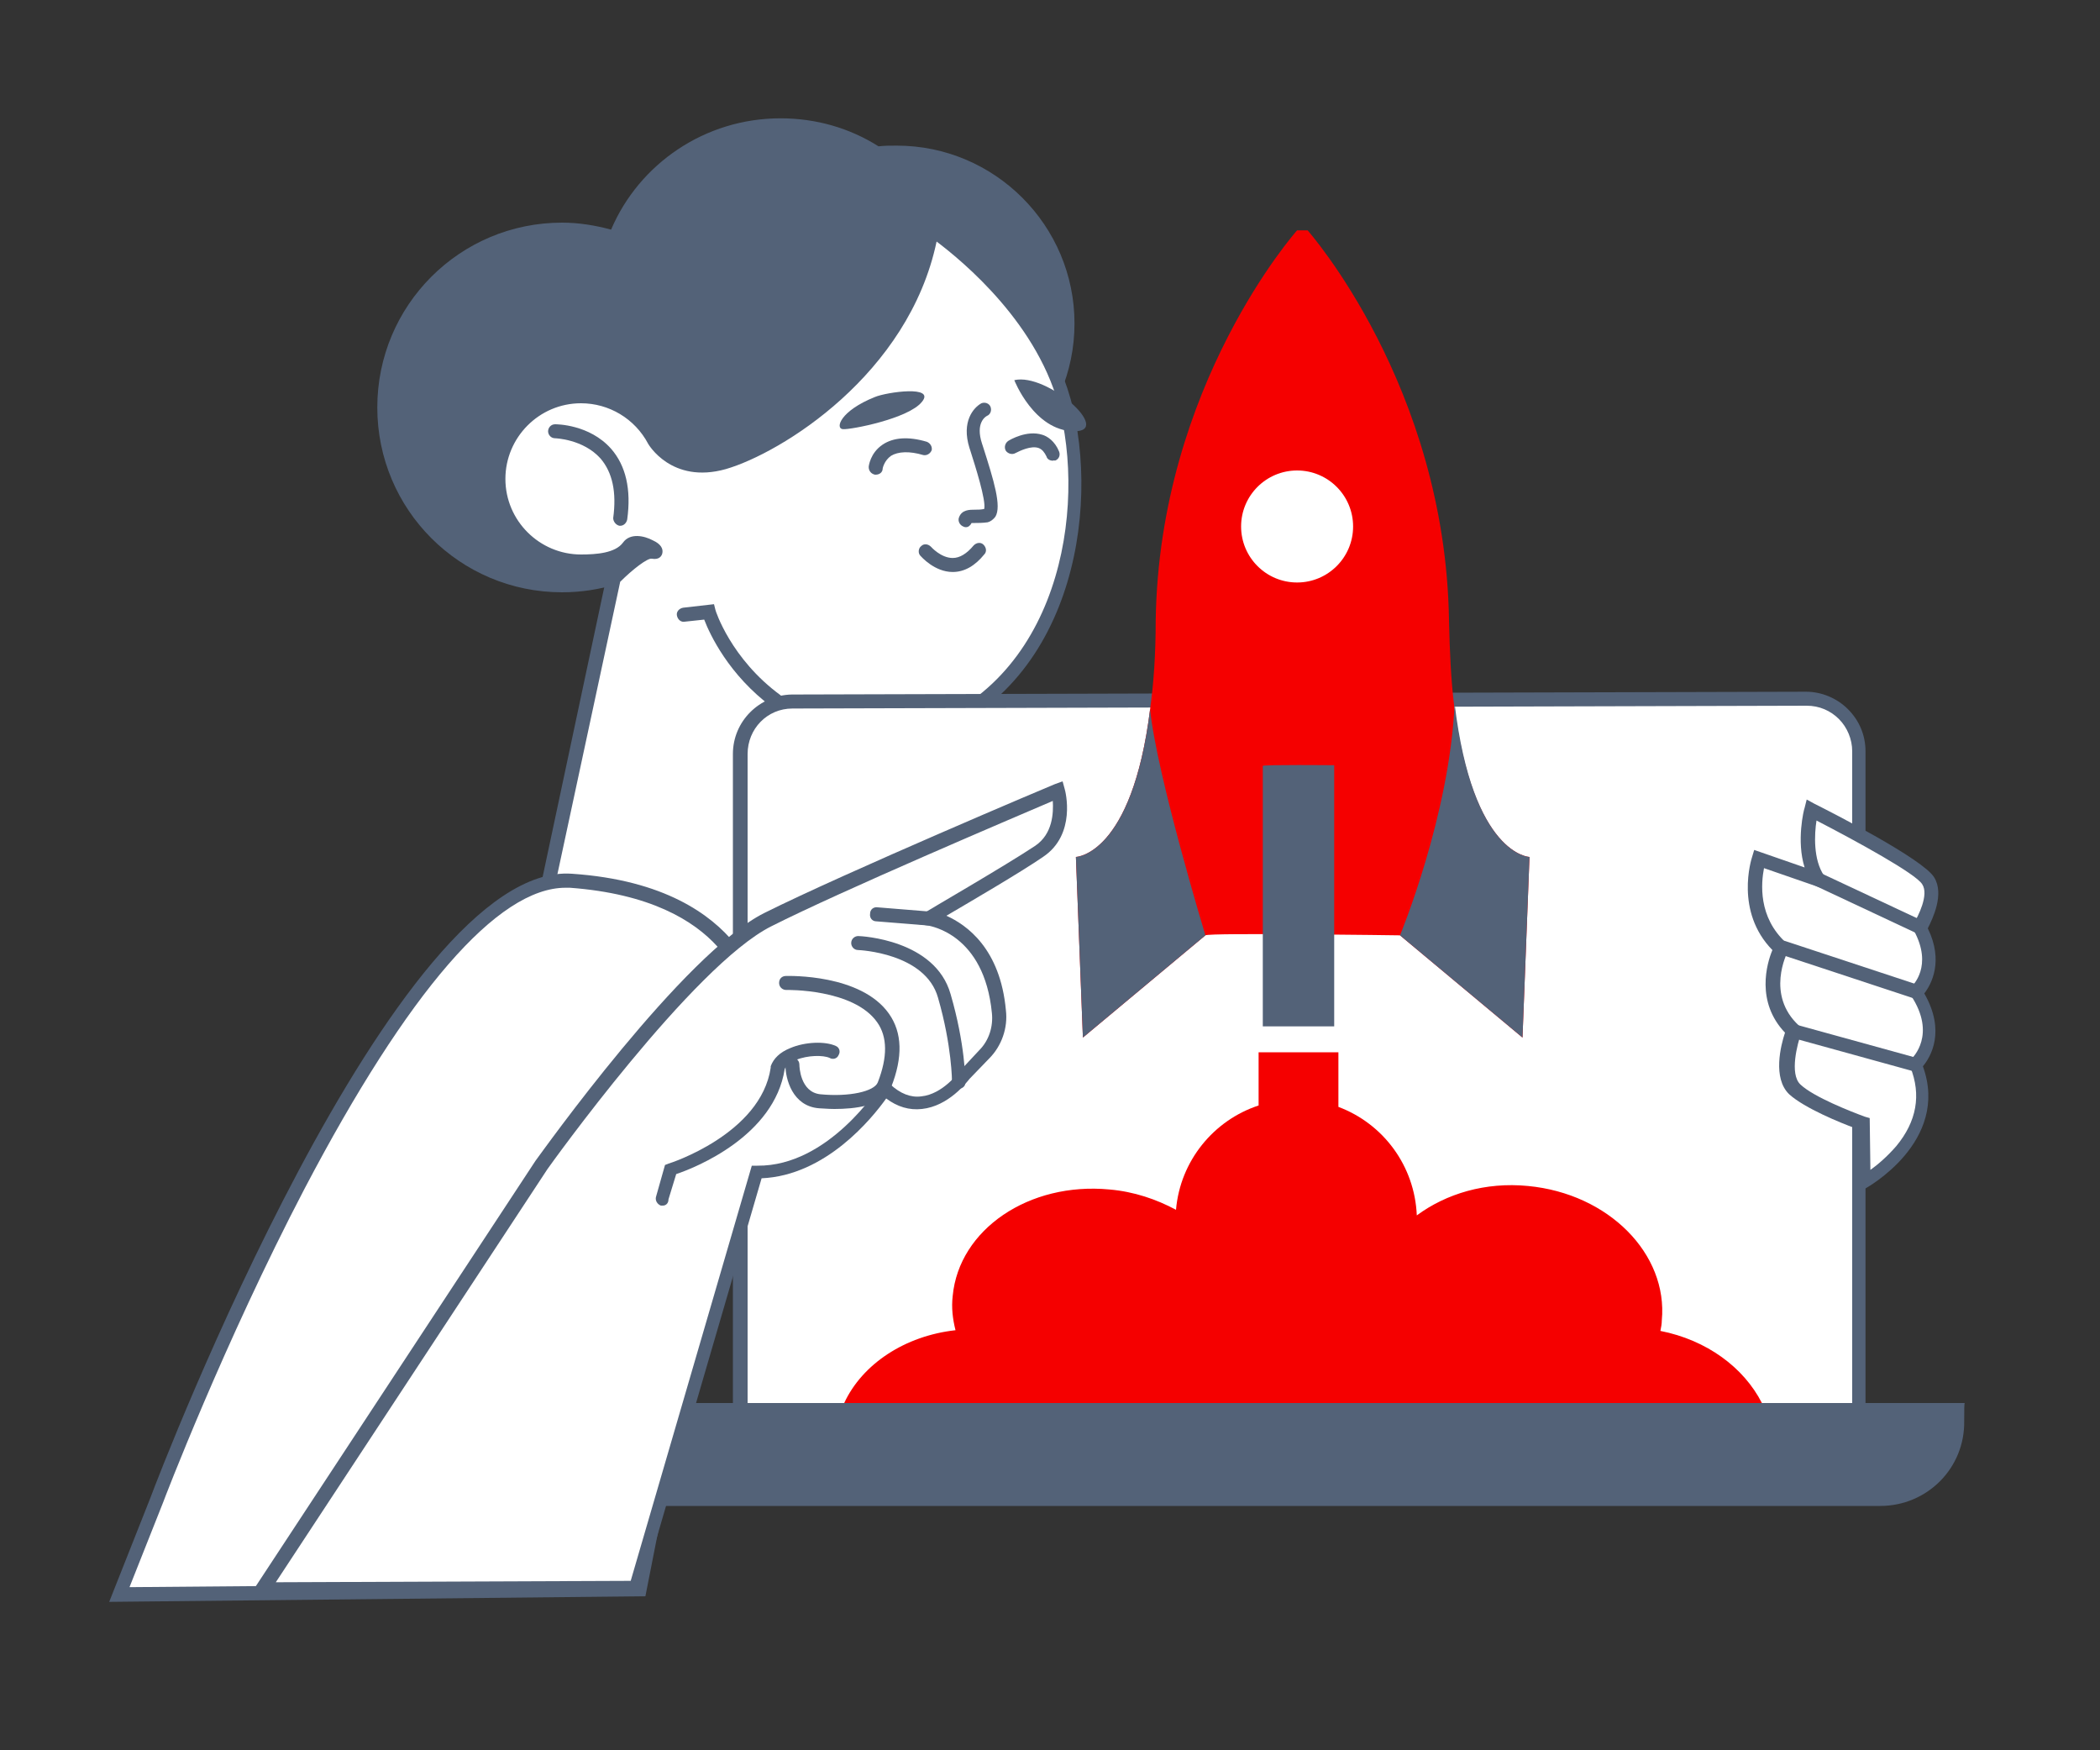 <?xml version="1.0" encoding="utf-8"?>
<!-- Generator: Adobe Illustrator 25.2.1, SVG Export Plug-In . SVG Version: 6.00 Build 0)  -->
<svg version="1.1" id="sv" xmlns="http://www.w3.org/2000/svg" xmlns:xlink="http://www.w3.org/1999/xlink" x="0px" y="0px"
	 viewBox="0 0 300 250" style="enable-background:new 0 0 300 250;" xml:space="preserve">
<rect x="0" y="0" width="300" height="250" fill="#333333" stroke="none"/>
<style type="text/css">
	.st0{fill:#536278;}
	.st1{fill:#FFFFFF;}
	.st2{fill:#F50000;}
</style>
<g>
	<path class="st0" d="M128.1,20.8c-0.9,0-1.7,0-2.6,0.1c-4.1-2.6-8.9-4-14-4c-10.8,0-20.2,6.5-24.2,15.9c-2.2-0.6-4.6-1-7-1
		c-14.6,0-26.4,11.8-26.4,26.4s11.8,26.4,26.4,26.4c10.8,0,20.2-6.5,24.2-15.9c2.2,0.6,4.6,1,7,1c1.9,0,3.8-0.2,5.7-0.6
		c3.3,1.6,7,2.5,10.9,2.5c14,0,25.4-11.4,25.4-25.4S142.1,20.8,128.1,20.8z"/>
</g>
<path class="st1" d="M89.8,78c-1.4,1.9-4.3,2.2-6.8,2.2c-6.5,0-11.8-5.3-11.8-11.8S76.4,56.5,83,56.5c4.5,0,8.5,2.5,10.5,6.3
	c0,0,2.9,5.2,10,3.2c7.1-2.1,26.3-13.4,29.7-33.3c0,0,15.8,10.3,19.4,25.9s-0.6,41.6-24,47.2c-6.8,0.6-19.9,33-19.9,33l-30.8-10.3
	l9.8-45.9c0,0,3.8-4.1,5.5-3.8C94.9,79,91,76.4,89.8,78z"/>
<path class="st0" d="M109.2,139.9l-32.5-10.8l10-47l0.2-0.2c0.3-0.4,0.9-1,1.6-1.6c-1.7,0.8-3.8,0.9-5.6,0.9
	c-7.1,0-12.8-5.8-12.8-12.8c0-7.1,5.8-12.8,12.8-12.8c4.8,0,9.1,2.6,11.3,6.8c0.1,0.2,2.6,4.5,8.8,2.7c7.7-2.2,25.8-13.5,28.9-32.5
	l0.3-1.5l1.3,0.8c0.7,0.4,16.2,10.7,19.8,26.5c3.9,16.7-1.2,42.8-24.7,48.4l-0.1,0c-4.5,0.4-14.1,20.1-19,32.3L109.2,139.9z
	 M79,127.8l29,9.7c2.4-5.9,13.5-31.9,20.3-32.7c22.1-5.3,26.9-30,23.2-45.9c-2.9-12.5-14-21.6-17.7-24.4c-4,19-22.2,30.2-30.1,32.5
	c-7.8,2.2-11.1-3.6-11.1-3.6c-1.9-3.6-5.6-5.8-9.6-5.8c-6,0-10.8,4.9-10.8,10.8c0,6,4.9,10.8,10.8,10.8c2.2,0,4.9-0.2,6-1.7l0,0
	c1-1.4,3-1,4.3-0.3c1.1,0.5,1.5,1.2,1.3,1.9c-0.1,0.3-0.4,0.9-1.5,0.7c-0.6-0.1-2.7,1.5-4.5,3.3L79,127.8z M90.6,78.6
	C90.6,78.6,90.5,78.7,90.6,78.6c0,0,0.1,0,0.2-0.1C90.7,78.5,90.6,78.6,90.6,78.6L90.6,78.6z"/>
<path class="st1" d="M105.8,201.6v-93.9c0-4.1,3.3-7.4,7.4-7.5l144.9-0.4c4.1,0,7.5,3.3,7.5,7.5v95.3L105.8,201.6z"/>
<path class="st0" d="M266.5,203.6l-161.8-1v-94.9c0-4.7,3.8-8.4,8.4-8.5l144.9-0.4c2.2,0,4.4,0.9,6,2.5c1.6,1.6,2.5,3.7,2.5,6V203.6
	z M106.8,200.6l157.8,1v-94.3c0-1.7-0.7-3.4-1.9-4.6c-1.2-1.2-2.8-1.9-4.6-1.9c0,0,0,0,0,0l-144.9,0.4c-3.6,0-6.4,2.9-6.4,6.5V200.6
	z"/>
<g>
	<path class="st0" d="M280.7,200.4H87.9v14.7h180.7c6.7,0,12.1-5.4,12-12.1C280.6,201.4,280.6,200.3,280.7,200.4z"/>
</g>
<g>
	<path class="st0" d="M88.6,75.1c0,0-0.1,0-0.1,0c-0.5-0.1-0.9-0.6-0.9-1.1c0.5-3.7-0.1-6.5-1.8-8.5c-2.5-2.8-6.5-2.9-6.5-2.9
		c-0.6,0-1-0.5-1-1s0.4-1,1-1c0.2,0,4.9,0,8,3.5c2.1,2.4,2.9,5.8,2.3,10.1C89.5,74.7,89.1,75.1,88.6,75.1z"/>
</g>
<g>
	<path class="st0" d="M125.1,67.8c0,0-0.1,0-0.1,0c-0.5-0.1-0.9-0.5-0.9-1.1c0-0.1,0.2-2,2-3.2c1.5-1,3.6-1.2,6.3-0.4
		c0.5,0.2,0.8,0.7,0.7,1.2c-0.2,0.5-0.7,0.8-1.2,0.7c-2-0.6-3.6-0.5-4.6,0.1c-1,0.7-1.2,1.8-1.2,1.8
		C126.1,67.5,125.6,67.8,125.1,67.8z"/>
</g>
<g>
	<path class="st0" d="M150.4,65.8c-0.4,0-0.8-0.2-0.9-0.6c-0.3-0.6-0.6-1-1.1-1.2c-1.1-0.4-2.7,0.4-3.3,0.7
		c-0.5,0.3-1.1,0.1-1.4-0.3c-0.3-0.5-0.1-1.1,0.3-1.4c0.3-0.2,2.7-1.6,4.9-0.9c0.7,0.2,1.8,0.9,2.4,2.4c0.2,0.5,0,1.1-0.6,1.3
		C150.6,65.7,150.5,65.8,150.4,65.8z"/>
</g>
<g>
	<path class="st0" d="M125,56.7c-5,2-5.7,4.5-4.6,4.6c1.1,0.1,9.4-1.5,11.3-3.9C133.7,55,126.7,56,125,56.7z"/>
</g>
<g>
	<path class="st0" d="M144.9,54.3c0,0,2.8,7.2,8.5,7.3S149.6,53.2,144.9,54.3z"/>
</g>
<g>
	<path class="st0" d="M136.1,81.7c-2.6,0-4.5-2.2-4.6-2.3c-0.4-0.4-0.3-1.1,0.1-1.4c0.4-0.4,1-0.3,1.4,0.1c0,0,1.4,1.6,3.1,1.6
		c0,0,0,0,0,0c1,0,2-0.6,3-1.8c0.4-0.4,1-0.5,1.4-0.1c0.4,0.4,0.5,1,0.1,1.4C139.3,80.8,137.8,81.7,136.1,81.7
		C136.2,81.7,136.1,81.7,136.1,81.7z"/>
</g>
<g>
	<path class="st0" d="M138,75.3c-0.1,0-0.2,0-0.4-0.1c-0.5-0.2-0.8-0.8-0.6-1.3c0.4-1.1,1.5-1.1,2.3-1.1c0.4,0,0.8,0,1.3-0.1
		c0.3-1.2-1.3-6.2-2-8.4l-0.1-0.3c-1.2-3.8,0.6-5.8,1.7-6.4c0.5-0.2,1.1,0,1.3,0.5c0.2,0.5,0,1.1-0.5,1.3c-0.2,0.1-1.7,1-0.7,4
		l0.1,0.3c1.6,5,2.7,8.6,1.8,10.1c-0.3,0.4-0.7,0.7-1.1,0.8c-0.7,0.1-1.4,0.1-1.8,0.1c-0.2,0-0.4,0-0.5,0
		C138.6,75.1,138.3,75.3,138,75.3z"/>
</g>
<g>
	<path class="st0" d="M110.9,101.2c-0.2,0-0.4-0.1-0.6-0.2c-6.2-4.6-8.9-10.4-9.7-12.5l-2.8,0.3c-0.5,0.1-1-0.3-1.1-0.9
		c-0.1-0.5,0.3-1,0.9-1.1l4.4-0.5l0.2,0.8c0,0.1,2.2,7,9.3,12.2c0.4,0.3,0.5,1,0.2,1.4C111.5,101.1,111.2,101.2,110.9,101.2z"/>
</g>
<path class="st1" d="M22.4,214.3c0,0,34.3-90.2,59.2-88.4c25,1.8,26.1,17.7,26.1,17.7l-16.4,83.5l-74.2,0.7L22.4,214.3z"/>
<path class="st0" d="M15.6,228.8l5.9-14.9c1.4-3.8,34.9-90.9,60.2-89.1c13.3,0.9,19.9,5.9,23.2,9.9c3.6,4.4,3.9,8.6,3.9,8.8l0,0.1
	l0,0.1l-16.6,84.3L15.6,228.8z M80.8,126.8c-9.7,0-22.5,14.8-37.3,43c-11.5,22-20.1,44.5-20.2,44.8l0,0l-4.8,12.1l71.9-0.6
	l16.2-82.6c-0.2-1.5-2.3-15-25.2-16.7C81.3,126.8,81,126.8,80.8,126.8z"/>
<path class="st1" d="M37.5,227l39.8-60.6c0,0,20.8-29.3,32.4-35c11.5-5.8,41.4-18.4,41.4-18.4s1.6,5.8-2.7,8.6
	c-4.2,2.9-15.7,9.5-15.7,9.5s8.8,1.1,10,13.4c0.2,2.2-0.5,4.5-2.1,6.1l-2.8,3c0,0-5.3,7.4-11.3,2c0,0-7.4,12-18.4,11.8l-17.3,59.3
	L37.5,227z"/>
<path class="st0" d="M35.6,228l40.9-62.2c0.9-1.2,21.1-29.6,32.7-35.4c11.4-5.7,41.2-18.3,41.5-18.4l1.1-0.4l0.3,1.1
	c0.1,0.3,1.7,6.5-3.1,9.7c-3.2,2.2-10.4,6.4-13.8,8.4c2.9,1.3,7.7,4.7,8.5,13.5c0.3,2.5-0.6,5.1-2.4,6.9l-2.8,2.9
	c-0.4,0.5-3,3.9-6.8,4.3c-1.8,0.2-3.5-0.3-5.1-1.5c-2,2.8-8.6,11-17.8,11.4l-17.3,59.3L35.6,228z M150.4,114.4
	c-5.6,2.4-30.1,12.8-40.2,17.9c-11.2,5.6-31.8,34.4-32,34.7l-38.8,59l50.7-0.2l17.3-59.3l0.8,0c10.2,0.1,17.4-11.3,17.5-11.4l0.6-1
	l0.9,0.8c1.4,1.3,2.9,1.9,4.4,1.7c3.1-0.3,5.4-3.5,5.4-3.5l0.1-0.1l2.8-3c1.4-1.4,2-3.4,1.8-5.3c-1.1-11.3-8.8-12.4-9.1-12.5
	l-2.9-0.4l2.5-1.5c0.1-0.1,11.5-6.7,15.7-9.5C150.4,119.1,150.5,116.1,150.4,114.4z"/>
<g>
	<path class="st0" d="M94.7,172.2c-0.1,0-0.2,0-0.3,0c-0.5-0.2-0.8-0.7-0.7-1.2l1.3-4.6l0.5-0.2c0.1,0,13.2-4.2,14.6-13.7l0-0.2
		c0.4-1.1,1.3-2,2.8-2.6c2.1-0.9,5-1,6.5-0.3c0.5,0.2,0.7,0.8,0.4,1.3c-0.2,0.5-0.8,0.7-1.3,0.4c-0.9-0.4-3.1-0.4-4.8,0.3
		c-0.9,0.4-1.4,0.8-1.6,1.3c-1.5,9.6-12.8,14.1-15.5,15l-1.1,3.6C95.5,171.9,95.1,172.2,94.7,172.2z"/>
</g>
<g>
	<path class="st0" d="M119.2,158.4c-1,0-1.8-0.1-2.2-0.1c-3.8-0.3-4.8-4.2-4.8-6.2c0-0.6,0.4-1,1-1s1,0.4,1,1c0,0.2,0.1,3.9,3,4.2
		c4.1,0.4,7.7-0.4,8.2-1.7c1.4-3.6,1.4-6.5-0.1-8.6c-3.4-4.8-12.9-4.6-13-4.6c-0.5,0-1-0.4-1-1c0-0.6,0.4-1,1-1
		c0.4,0,10.7-0.3,14.7,5.4c1.9,2.7,2,6.2,0.3,10.5C126.3,158,122,158.4,119.2,158.4z"/>
</g>
<g>
	<path class="st0" d="M137,155.5c-0.6,0-1-0.4-1-1c0,0,0-5.1-2-12c-1.8-6.4-11.3-6.8-11.4-6.8c-0.6,0-1-0.5-1-1c0-0.6,0.5-1,1-1
		c0.4,0,11,0.5,13.2,8.3c2.1,7.2,2.1,12.3,2.1,12.5C138,155.1,137.5,155.5,137,155.5L137,155.5z"/>
</g>
<g>
	<path class="st0" d="M132.7,132.2C132.7,132.2,132.7,132.2,132.7,132.2l-7.5-0.6c-0.6,0-1-0.5-0.9-1.1c0-0.6,0.5-1,1.1-0.9l7.4,0.6
		c0.6,0,1,0.5,0.9,1.1C133.7,131.8,133.3,132.2,132.7,132.2z"/>
</g>
<path class="st1" d="M258.7,115.6c0,0-1.5,6.4,1,10l-8.5-3c0,0-2.5,7.6,3.2,12.7c0,0-3.6,6.8,1.8,11.8c0,0-2.3,6,0.1,8.4
	c2.4,2.3,9.6,4.8,9.6,4.8l0.1,8.5c0,0,11.9-6.4,7.6-16.8c0,0,4.3-3.8,0.1-10.3c0,0,3.7-3.3,0.5-9.2c0,0,2.7-4.3,1.2-6.7
	S258.7,115.6,258.7,115.6z"/>
<path class="st0" d="M265,170.5l-0.1-9.4c-1.9-0.7-7.1-2.8-9.3-4.8c-2.4-2.3-1.2-7-0.6-8.8c-4.2-4.4-2.6-9.9-1.8-11.8
	c-5.4-5.5-3-13-2.9-13.3l0.3-1l7.2,2.5c-1.2-3.8-0.1-8.3,0-8.5l0.3-1.2l1.1,0.6c2.6,1.3,15.5,7.9,17.1,10.5c1.5,2.4-0.2,5.9-0.9,7.3
	c2.3,4.7,0.5,8-0.5,9.3c3.1,5.4,0.9,9.1-0.2,10.4c3.9,10.8-8.1,17.4-8.3,17.5L265,170.5z M252,124c-0.4,2.1-0.9,7,3.2,10.7l0.6,0.5
	l-0.4,0.7c-0.1,0.2-3.2,6.2,1.6,10.6l0.5,0.5l-0.2,0.6c-0.5,1.4-1.7,5.8-0.1,7.3c1.9,1.8,7.3,3.9,9.2,4.6l0.7,0.2l0.1,7.4
	c1-0.7,2.4-1.9,3.7-3.4c2.9-3.5,3.6-7.3,2-11.3l-0.3-0.7l0.5-0.5c0.1-0.1,3.6-3.4-0.1-9l-0.5-0.7l0.6-0.6c0.1-0.1,3.1-2.9,0.3-8
	l-0.3-0.5l0.3-0.5c0.6-1,2.2-4.1,1.2-5.6c-0.9-1.5-9.3-6.1-15.1-9.1c-0.3,1.9-0.5,5.6,1.1,7.9l1.8,2.5L252,124z"/>
<g>
	<path class="st2" d="M218.5,122.4l-1,25.8L200,133.6c0,0-27.4-0.4-27.8,0l-17.5,14.6l-1-25.8c0,0,8-0.2,10.6-21.1
		c0.5-3.6,0.8-7.8,0.8-12.7c0.5-33.6,20.2-55.7,20.2-55.7h1.5c0,0,19.7,22.2,20.2,55.7c0.1,4.6,0.3,8.5,0.7,11.9
		C210.4,122.2,218.5,122.4,218.5,122.4z"/>
</g>
<path class="st0" d="M273.7,142.7c-0.1,0-0.2,0-0.3-0.1l-19.1-6.3c-0.5-0.2-0.8-0.7-0.6-1.3c0.2-0.5,0.7-0.8,1.3-0.6l19.1,6.3
	c0.5,0.2,0.8,0.7,0.6,1.3C274.5,142.4,274.1,142.7,273.7,142.7z"/>
<g>
	<path class="st0" d="M273.6,153c-0.1,0-0.2,0-0.3,0l-17.4-4.8c-0.5-0.1-0.8-0.7-0.7-1.2c0.1-0.5,0.7-0.8,1.2-0.7l17.4,4.8
		c0.5,0.1,0.8,0.7,0.7,1.2C274.4,152.7,274,153,273.6,153z"/>
</g>
<g>
	<path class="st0" d="M274.2,133.4c-0.1,0-0.3,0-0.4-0.1l-14.5-6.8c-0.5-0.2-0.7-0.8-0.5-1.3c0.2-0.5,0.8-0.7,1.3-0.5l14.5,6.8
		c0.5,0.2,0.7,0.8,0.5,1.3C275,133.2,274.6,133.4,274.2,133.4z"/>
</g>
<g>
	<path class="st0" d="M172.2,133.6l-17.5,14.6l-1-25.8c0,0,8-0.2,10.6-21.1C165.2,110.5,172.2,133.6,172.2,133.6z"/>
</g>
<g>
	<path class="st0" d="M218.5,122.4l-1,25.8L200,133.6c0,0,7.1-17.1,7.8-33.1C210.4,122.2,218.5,122.4,218.5,122.4z"/>
</g>
<g>
	<path class="st0" d="M180.4,109.4v37.2h10.2v-37.3C190.6,109.3,180.4,109.2,180.4,109.4z"/>
</g>
<g>
	<circle class="st1" cx="185.3" cy="75.2" r="8"/>
</g>
<g>
	<path class="st2" d="M237.2,190.1c0.1-0.5,0.2-1,0.2-1.5c0.9-9.5-7.6-18.1-19.1-19.2c-6.1-0.6-11.7,1.1-15.9,4.2
		c-0.3-7.1-4.8-13.1-11.2-15.5v-7.8h-11.4v7.6c-6.4,2.1-11.2,7.9-11.8,14.9c-2.8-1.5-6-2.6-9.5-2.9c-11.5-1.1-21.5,5.7-22.4,15.2
		c-0.2,1.7,0,3.3,0.4,4.9c-7.2,0.8-13.3,4.8-15.9,10.4h131.1C249.1,195.3,243.8,191.4,237.2,190.1z"/>
</g>
</svg>